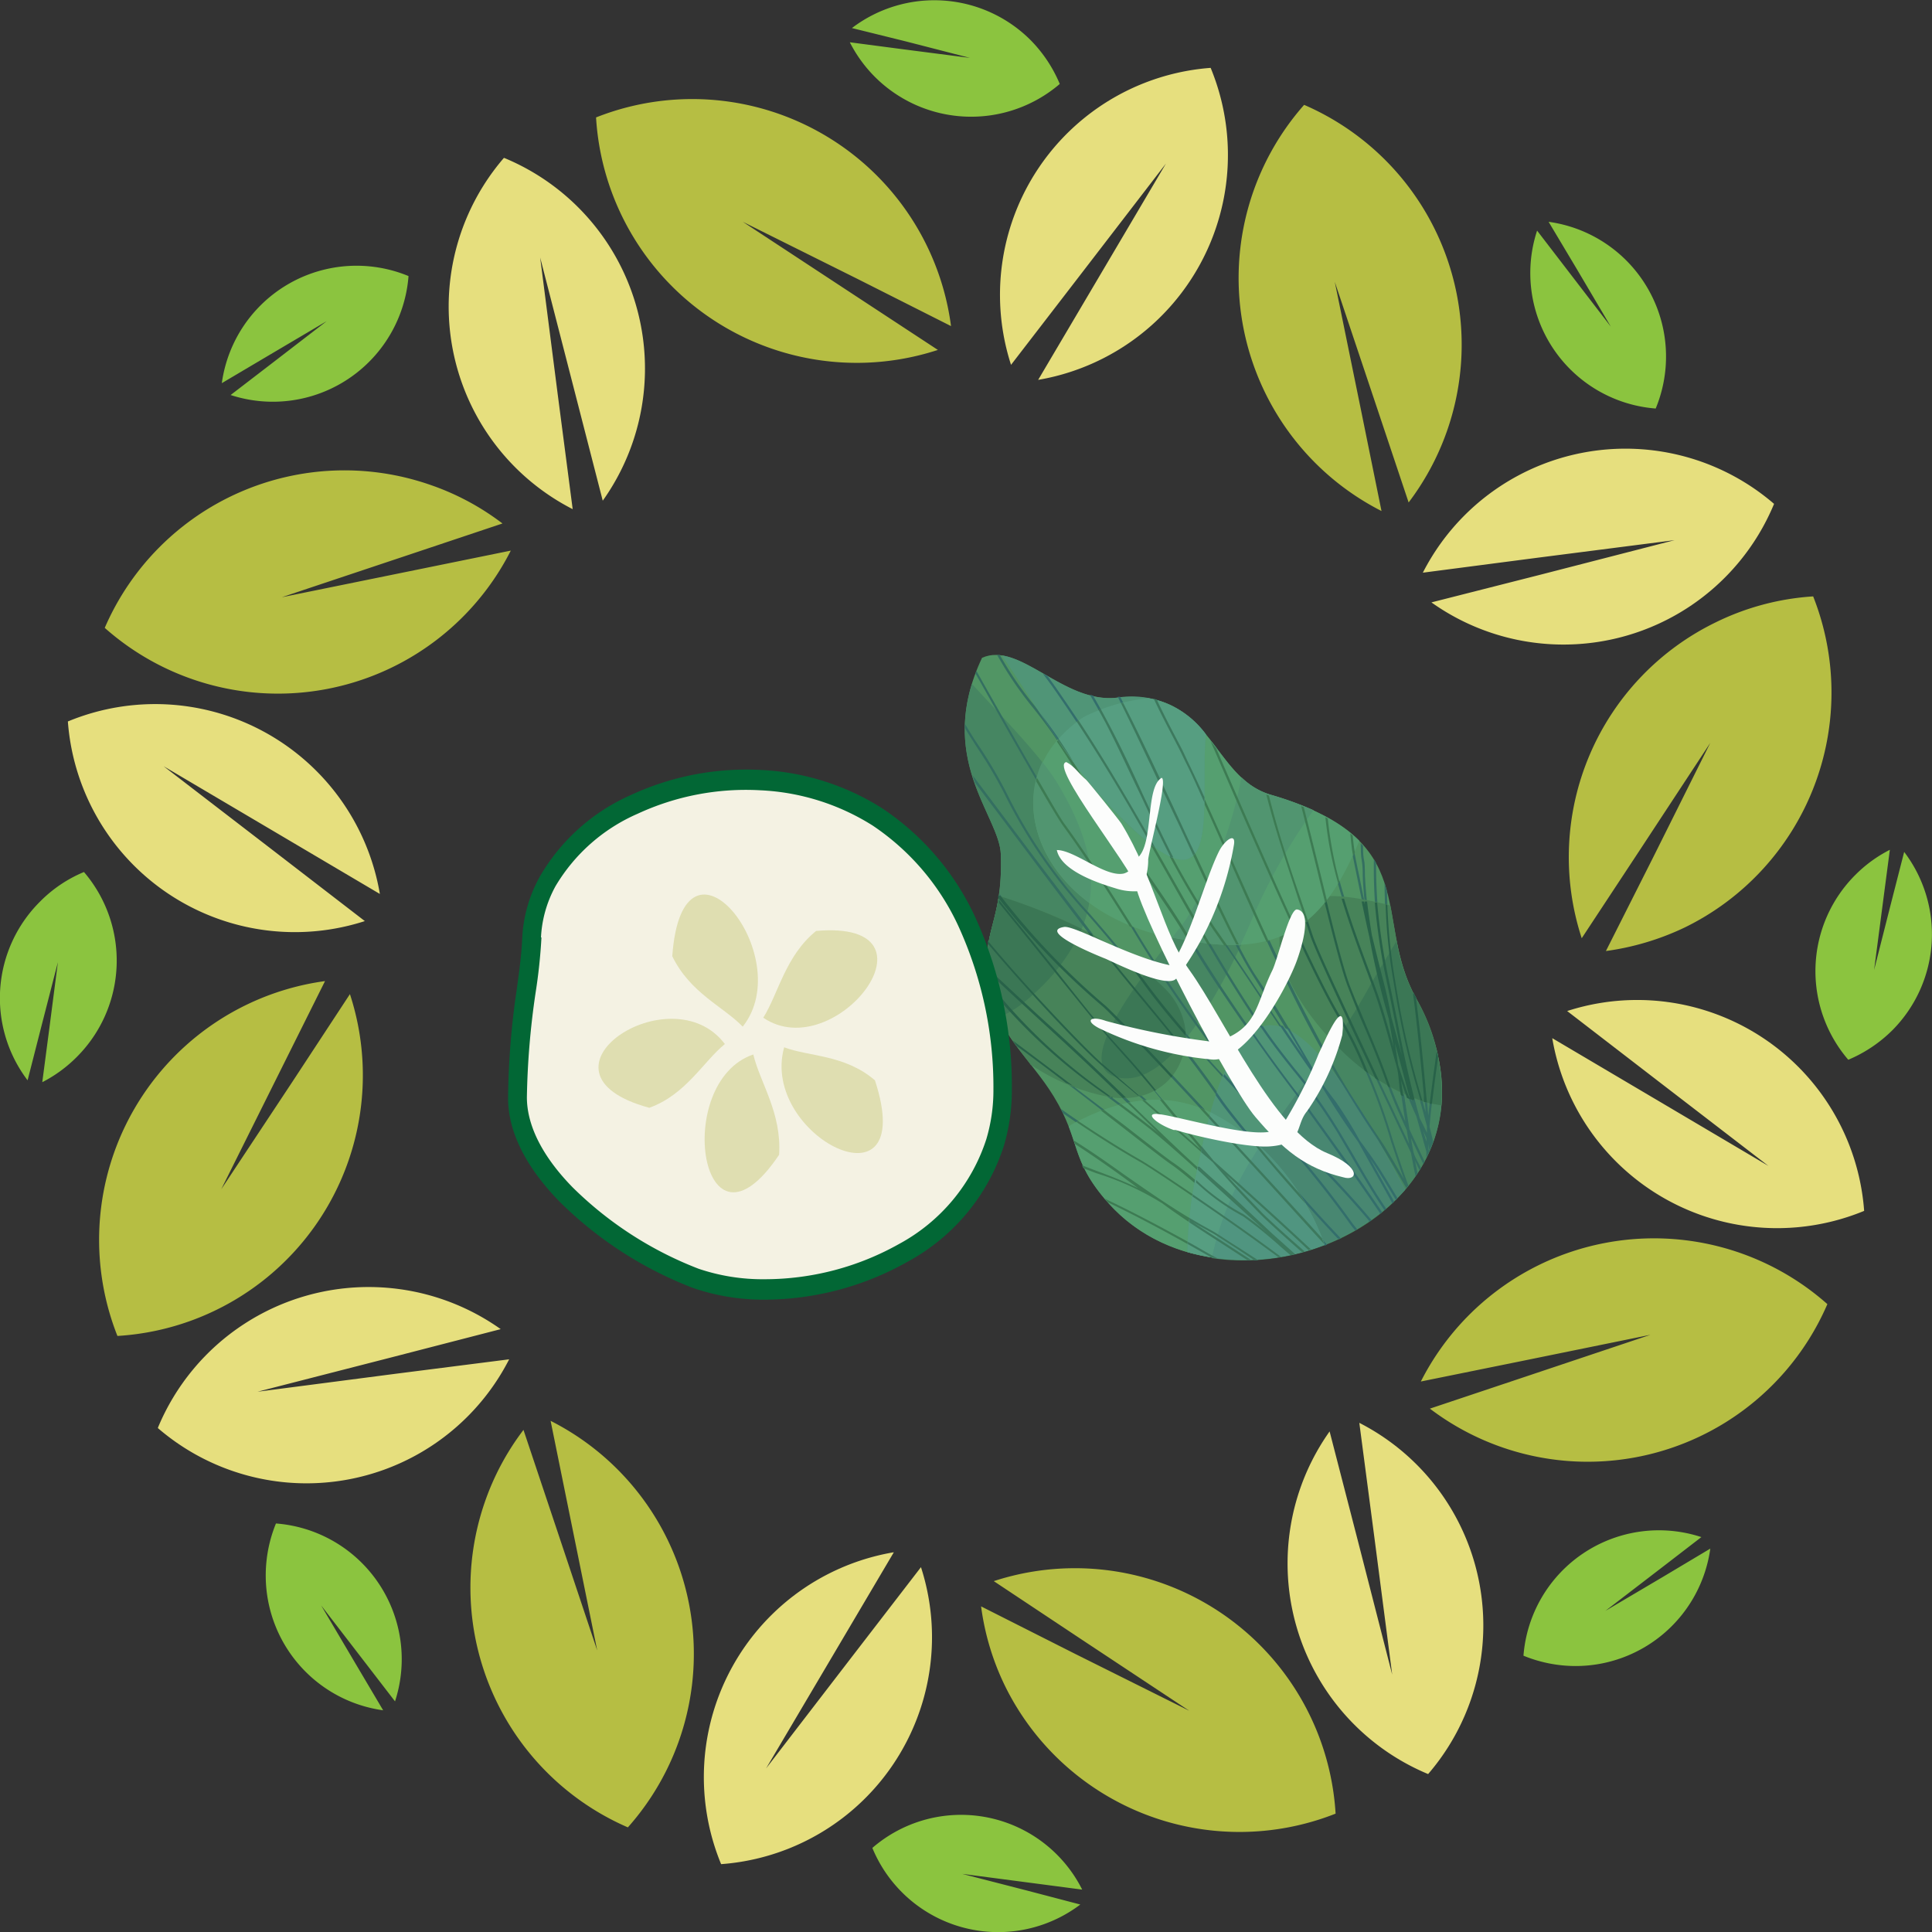 <svg xmlns="http://www.w3.org/2000/svg" viewBox="0 0 164.53 164.53"><rect x="0" y="0" width="164.53" height="164.53" fill="#333333" stroke="none"/><defs><style>.cls-1{fill:#519564;}.cls-1,.cls-10,.cls-11,.cls-13,.cls-15,.cls-16,.cls-17,.cls-19,.cls-2,.cls-4,.cls-5,.cls-7,.cls-8{fill-rule:evenodd;}.cls-2{fill:#468662;}.cls-3{fill:#346f61;}.cls-4{fill:#478359;}.cls-5{fill:#3b7755;}.cls-6{fill:#286249;}.cls-7{fill:#559f70;}.cls-8{fill:#519570;}.cls-9{fill:#3d7b53;}.cls-10{fill:#509577;}.cls-11{fill:#488771;}.cls-12{fill:#336e6c;}.cls-13{fill:#569e81;}.cls-14{fill:#3d795e;}.cls-15{fill:#509580;}.cls-16{fill:#fcfdfc;}.cls-17{fill:#f4f2e3;}.cls-18{fill:#026735;}.cls-19{fill:#dfdeb1;}.cls-20{fill:#8bc43f;}.cls-21{fill:#e6df7e;}.cls-22{fill:#b6be43;}</style></defs><title>Favicon</title><g id="Layer_2" data-name="Layer 2"><g id="Layer_1-2" data-name="Layer 1"><path class="cls-1" d="M94.37,102.43c-3.27-3.68-2.28-5.21-4.63-9.05-2-3.28-4.83-5.29-5.51-9.39-.79-4.82,1.2-5.19,1-11.24-.1-3.29-5.63-8.19-1.6-16.73,3.18-1.44,6.91,3.89,11.44,3.4,8.16-.88,8.06,6.79,13.12,8.27,13.17,3.86,8.61,10.36,12.37,17.27C130.5,103.23,104.79,114.17,94.37,102.43Z"/><path class="cls-2" d="M85.06,86.65A9.88,9.88,0,0,1,84.23,84c-.79-4.82,1.2-5.19,1-11.24-.09-3-4.69-7.33-2.46-14.52,2.43,2.67,5.89,6.12,7.38,8.65,4,6.79,3.94,12.18-2.25,17.86a10.31,10.31,0,0,1-2.85,1.91Zm20.66-20.44a6,6,0,0,0,2.48,1.48A27.58,27.58,0,0,1,111.86,69,49.39,49.39,0,0,0,107,77.53c-1.44,3.42-6.78,15.69-12,14.18-4.41-1.29,4.76-11.52,6.07-13.52a34.73,34.73,0,0,0,4.65-12Zm13.23,14a16,16,0,0,0,1.62,4.8c7.68,14.13-6,23.87-17.36,22.13,1.61-8.72,9.19-15.31,13.43-23C117.26,82.93,118.09,81.6,119,80.16Z"/><path class="cls-3" d="M94.06,102.07c3,1.41,6.56,3.35,9.62,5.09l-.52-.08c-2.84-1.61-6-3.35-8.82-4.69l-.28-.32Zm12.09,5.22h.34L104,105.65c-.82-.53-1.63-1.05-2.39-1.56l.55.32,1.14.63c.27.15,1,.64,2,1.27l1.5,1h.33l-1.72-1.11c-1-.63-1.73-1.12-2-1.28l-1.13-.63c-2.18-1.21-4.35-2.73-6.56-4.27-1.4-1-2.82-2-4.26-2.89,0,.1.06.2.1.3,1.37.89,2.72,1.83,4,2.75l1.36,1c-1.07-.52-2.27-1-3.49-1.45l-1.28-.49.12.25,1.09.42A24.17,24.17,0,0,1,99,102.49c1.33,1,3.09,2.14,4.92,3.32l2.28,1.48Zm2.67-.23-.71-.52c-4.33-3.17-10-7-11.06-7.58-1.85-1-4.17-2.51-6.53-4.16l-.18-.37c2.46,1.74,4.88,3.27,6.8,4.36,1.12.64,6.75,4.41,11.08,7.59l.87.64-.27,0ZM86.25,88.65C89.44,91,93.17,93.85,96,96c1.87,1.46,3.33,2.6,3.92,3s1.33,1,2.07,1.65a18.12,18.12,0,0,0,3.83,2.73,21.87,21.87,0,0,1,2.31,1.83l-3-2.7c-2.92-2.67-5.83-5.32-7.39-6.54s-2.7-2-3.81-2.87a47.27,47.27,0,0,1-9.52-8.72l-.16-.18c0-.08,0-.15,0-.23s0-.09,0-.14l.37.42A47,47,0,0,0,94.07,93c1.11.82,2.35,1.74,3.8,2.88.25.19.53.41.83.67l-2.3-2.23c-1.72-1.68-3.42-3.33-5-4.77l-.73-.68L89.46,87.7c-1.65-1.52-3.54-3.26-5.39-5,0-.09,0-.19,0-.28C86,84.2,87.9,86,89.59,87.56l1.23,1.13.73.68c1.56,1.44,3.26,3.09,5,4.77,2.57,2.5,5.2,5.06,7.52,7l.38.34c.15.13.65.6,1.38,1.29l2.4,2.25,1.94,1.74-.39.09-.76-.65a39.86,39.86,0,0,0-3.29-2.67,18.36,18.36,0,0,1-3.87-2.76c-.75-.63-1.46-1.23-2.06-1.64s-2.05-1.54-3.93-3c-2.68-2.08-6.21-4.82-9.28-7.06l-.33-.47Zm24.6,18,.23-.06c-1.75-1.53-3.23-2.88-3.68-3.35-1.11-1.14-2.08-2.19-3-3.19,2.44,2.19,4.93,4.44,7,6.42l.21-.06c-2.47-2.32-5.45-5-8.28-7.54-1.11-1.28-2.11-2.51-3.15-3.78-1.33-1.62-2.73-3.32-4.47-5.31L94.7,88.54c-.73-.83-2.7-3.27-5-6.19-1.47-1.81-3.08-3.81-4.64-5.72,0,.08,0,.16,0,.25,1.52,1.87,3.1,3.82,4.52,5.59,2.37,2.93,4.34,5.38,5.06,6.2l1.09,1.23c1.74,2,3.13,3.68,4.46,5.31l2.24,2.71c-3.58-3.18-6.77-6-8.18-7.18l-.26-.22c-1.32-1.15-4.72-4.69-7.61-8-.74-.85-1.45-1.67-2.08-2.43,0,.08,0,.16,0,.25.61.73,1.28,1.51,2,2.31,2.89,3.27,6.3,6.82,7.62,8l.27.23c1.53,1.34,5.22,4.55,9.21,8.1,1.17,1.35,2.45,2.77,4,4.37.45.47,1.89,1.78,3.59,3.28Zm2-.64.19-.08c-2.16-2.38-4.72-5.19-7.27-8-5.34-5.8-10.58-11.39-11.65-12.32a62.19,62.19,0,0,1-9-9.48c0,.09,0,.18,0,.27A62.35,62.35,0,0,0,94,85.79c1.07.93,6.3,6.51,11.64,12.31,2.52,2.74,5.07,5.53,7.22,7.9Zm-30-39.92c.06.19.12.38.19.57l3.06,4.07c2.29,3.06,4.59,6.12,6.86,9.06,1.45,1.87,2.79,3.5,4.11,5.1,2.13,2.57,4.19,5.07,6.54,8.41l.43.63c1,1.42,5.71,7.11,10,11.61l.19-.09c-4.25-4.49-9-10.21-10-11.63l-.44-.63c-2.34-3.35-4.41-5.85-6.54-8.43-1.32-1.59-2.66-3.22-4.1-5.09-2.28-3-4.58-6-6.87-9.06q-1.7-2.26-3.4-4.52Zm32.54,38.73a8.57,8.57,0,0,1-.53-.68,85.48,85.48,0,0,0-8.71-10.29A109.23,109.23,0,0,1,97.26,83.6c-1.77-2.43-3.26-4.14-4.64-5.72a43.15,43.15,0,0,1-7.06-10.24,39,39,0,0,0-2.28-3.88c-.37-.57-.73-1.13-1.11-1.76,0-.12,0-.25,0-.37.43.74.84,1.38,1.26,2a39.47,39.47,0,0,1,2.29,3.9,43,43,0,0,0,7,10.2c1.38,1.58,2.87,3.3,4.64,5.73a107.74,107.74,0,0,0,8.83,10.23A84.18,84.18,0,0,1,115,104c.1.14.28.38.54.7l-.17.09ZM83.16,57.15c3.26,5.78,6.74,11.9,7.55,13,2.05,2.82,3.93,5.8,5.81,8.78a107.46,107.46,0,0,0,8.58,12.3l1,1.16c1.66,2,3.42,3.79,5.18,5.61s3.72,3.87,5.45,5.94l-.16.11c-1.73-2.06-3.58-4-5.43-5.91s-3.53-3.66-5.19-5.62l-1-1.16A107.53,107.53,0,0,1,96.36,79c-1.88-3-3.77-6-5.81-8.77-.8-1.11-4.24-7.14-7.48-12.88l.09-.24Zm34.33,46.22c-2.84-4.19-6.35-9-7-9.91-1.51-2-3.27-4.38-5-6.86-1.5-2.18-3-4.4-4.17-6.42l-.46-.77c-1.1-1.82-2.66-4.06-4.26-6.36-1.71-2.46-3.48-5-4.79-7.18l-.24-.39a42.78,42.78,0,0,0-3.65-5.27,30.35,30.35,0,0,1-3-4.43h.23a29.63,29.63,0,0,0,2.94,4.3,44.69,44.69,0,0,1,3.66,5.29l.24.39c1.3,2.18,3.07,4.71,4.78,7.17,1.6,2.3,3.16,4.54,4.26,6.37l.47.77c1.21,2,2.66,4.24,4.16,6.41,1.7,2.47,3.45,4.88,5,6.85.7.9,4.2,5.71,7.05,9.91l-.16.12ZM89.24,57.59l.51.7a171.2,171.2,0,0,1,9.71,15.78c2.63,4.64,5.25,9.26,8.13,13.48.92,1.35,1.79,2.45,2.66,3.54a43.61,43.61,0,0,1,3.83,5.4c.47.79.87,1.46,1.23,2.08,1,1.74,1.78,3.05,2.69,4.39l-.15.13c-.92-1.35-1.69-2.67-2.71-4.42l-1.22-2.08a44.35,44.35,0,0,0-3.82-5.38c-.87-1.09-1.75-2.2-2.67-3.55-2.89-4.23-5.51-8.85-8.14-13.5a169.29,169.29,0,0,0-9.7-15.75L89,57.62l-.19-.27.41.24Zm29.28,44.9-.9-1.62c-.7-1.25-1.39-2.49-2-3.59-1.24-1.72-2.29-3.35-3.27-5-1.67-2.3-3.3-4.74-4.92-7.18-1.24-1.86-2.48-3.73-3.75-5.54l-.37-.53a73.65,73.65,0,0,1-6.13-11.29c-1-2.06-1.93-4.13-3-6.19-.5-.94-.94-1.71-1.33-2.37l.27.07c.36.62.77,1.34,1.23,2.21,1.1,2.06,2.07,4.13,3,6.19A72.93,72.93,0,0,0,103.45,79l.37.52c1.26,1.8,2.51,3.68,3.75,5.55,1.15,1.72,2.29,3.44,3.45,5.11l-.45-.76c-.88-1.49-1.77-3-2.77-4.58L106.65,83c-1.42-2.23-3.72-7.19-6.24-12.61-1.71-3.68-3.51-7.58-5.21-11l.21,0c1.69,3.38,3.48,7.25,5.18,10.91,2.51,5.41,4.81,10.36,6.22,12.59L108,84.7c1,1.58,1.9,3.09,2.78,4.58.58,1,1.15,2,1.75,2.94.4.55.8,1.09,1.21,1.62a37.4,37.4,0,0,1,2.06,3.33l.31.42.31.43c.81,1.09,1.47,2.19,2.12,3.27l.46.77a1.85,1.85,0,0,1-.14.14l-.49-.81c-.54-.89-1.08-1.8-1.71-2.7.38.68.78,1.38,1.17,2.09.29.53.58,1,.88,1.57l-.15.14Zm1.25-1.31c-1.12-1.91-2-3.43-2.2-3.68l-.67-1c-1.6-2.38-3-4.76-4.39-7.19s-2.59-4.91-3.83-7.47c-1.48-3.1-2.69-5.82-3.91-8.58S102.41,68,101,64.89l-.28-.58c-.15-.33-.39-.78-.68-1.34-.49-.93-1.11-2.12-1.72-3.41l.25.06c.58,1.23,1.17,2.37,1.64,3.26.29.56.53,1,.69,1.35l.27.58c1.46,3.06,2.65,5.74,3.83,8.39s2.42,5.47,3.91,8.57c1.23,2.57,2.48,5,3.82,7.47s2.78,4.8,4.38,7.17l.67,1c.15.22.86,1.41,1.78,3-.37-1-.73-2.11-1.09-3.18a51.5,51.5,0,0,0-4.33-10.39c-2.25-3.7-6.41-13.24-10.08-21.63-.31-.73-.62-1.44-.93-2.14l.49.63c.21.47.41.95.62,1.43C107.85,73.47,112,83,114.26,86.69a51.48,51.48,0,0,1,4.35,10.42c.44,1.32.87,2.61,1.33,3.86l-.17.21Zm.78-1c-.14-.66-.27-1.32-.39-2-.84-1.79-1.72-3.65-2.59-5.48-2.81-6-5.46-11.56-5.95-13-.37-1.12-.71-2.12-1-3.06-1-3.11-1.87-5.53-2.76-9l.22.08c.87,3.42,1.68,5.81,2.73,8.88.32,1,.66,2,1,3.07.48,1.44,3.12,7,5.94,13L120,97.41c-.07-.39-.14-.78-.2-1.17-.67-1.44-1.24-2.74-1.59-3.73l-.19-.53c-.64-1.79-1.2-3.11-1.79-4.5-.45-1-.9-2.13-1.42-3.46-.61-1.59-1.56-5.45-2.62-9.76-.46-1.86-.94-3.81-1.42-5.69l.22.09c.47,1.84.94,3.74,1.39,5.56,1,4.3,2,8.15,2.61,9.73.51,1.32,1,2.4,1.42,3.45.59,1.39,1.16,2.73,1.79,4.51l.19.53c.3.84.76,1.9,1.29,3.07-.18-1.1-.34-2.21-.5-3.3-.08-.55-.17-1.09-.25-1.63s-.36-1.26-.53-1.89c-.46-1.63-.92-3.29-1.54-4.94l-.28-.75c-1.6-4.28-3.31-8.86-3.75-13.49l.2.11c.47,4.57,2.16,9.09,3.73,13.31l.28.75c.62,1.66,1.09,3.32,1.54,4.95l.11.39c-.13-.82-.27-1.63-.41-2.41-.64-2.33-1.23-4.68-1.66-7-.41-1.79-.74-3.4-1.17-5.5l-.28-1.37c-.08-.4-.15-1-.22-1.8l.21.18c.06.67.13,1.22.2,1.58l.28,1.37c.22,1,.4,2,.59,2.85-.09-.78-.15-1.56-.18-2.35,0-.35,0-.81-.09-1.34s-.06-.92-.09-1.43l.21.22c0,.43,0,.83.08,1.2s.07,1,.08,1.35a38.81,38.81,0,0,0,.57,5c.28,1.18.59,2.45,1,4,.25,1,.47,2,.66,3,.19.67.37,1.34.55,2,.12.41.23.82.34,1.23-.19-.91-.37-1.83-.57-2.81s-.41-2-.66-3.2A43.31,43.31,0,0,1,117,73.16l.19.32a43.85,43.85,0,0,0,1.16,10.26c.24,1.13.45,2.2.66,3.2.59,2.94,1.09,5.4,1.9,8.3l.2.39c.1.19.24.48.41.84,0-.12,0-.25,0-.38v-.16c-.26-1-.51-1.9-.76-2.8a73,73,0,0,1-2-8.78l-.17-1a51.59,51.59,0,0,1-.68-8.16c.08.24.14.47.21.71a50.75,50.75,0,0,0,.66,7.41l.17,1a73.42,73.42,0,0,0,2,8.76c.15.54.3,1.07.45,1.64,0-.48-.09-1-.13-1.43-.27-2.83-.52-5.55-.91-8.57l0-.21c.08.15.15.3.24.45s0,0,0,.06c.37,2.89.62,5.52.87,8.25.06.58.11,1.17.17,1.76.11-1.12.27-2.31.45-3.63.09-.62.18-1.28.27-2,0,.18.09.35.12.52-.06.52-.13,1-.2,1.48-.23,1.7-.43,3.17-.54,4.57.11.41.21.83.31,1.28a12.31,12.31,0,0,1-.58,1.34c0-.17,0-.34,0-.51-.28-1-.57-2-.85-3a25.83,25.83,0,0,1-1.25-3.24l.05.35c.19,1.32.39,2.66.61,4l1.29,2.74c0,.07-.08.14-.11.21-.36-.75-.72-1.5-1.06-2.23.07.4.14.8.22,1.19s.43.93.64,1.38l-.12.2-.38-.81.21,1.06a1.7,1.7,0,0,1-.15.22Zm.93-3.25-.28-.62.27.91a2.81,2.81,0,0,0,0-.29Zm-2.33-6.36c.33,1.12.68,2.2,1.1,3.25-.15-.57-.31-1.15-.46-1.73-.3-1.13-.61-2.28-.93-3.43v-.05l.3,2Zm2.5,7.22c0,.08,0,.15.07.22l-.06-.6C121.66,97.5,121.65,97.63,121.65,97.75Z"/><path class="cls-4" d="M87.74,90.61c-1.54-2-3-3.78-3.51-6.62-.6-3.66.4-4.75.83-7.71,4.42,1.51,9.12,3.08,14,7.8,3.81,3.66,1.6,10.13-4.37,9.38a18,18,0,0,1-7-2.85ZM118.4,77.1c.49,2.46.68,5.13,2.17,7.86a16.08,16.08,0,0,1,2.18,9.17c-.43-.07-.86-.15-1.3-.26C115.23,92.31,107.1,83,109.34,78.34,110.72,75.5,114.72,76.2,118.4,77.1Z"/><path class="cls-5" d="M85.06,86.65A9.88,9.88,0,0,1,84.23,84c-.6-3.66.4-4.75.83-7.71a51,51,0,0,1,7.07,2.82,16.23,16.23,0,0,1-4.22,5.64,10.31,10.31,0,0,1-2.85,1.91Zm37.69,7.48c-.43-.07-.86-.15-1.3-.26a18.14,18.14,0,0,1-7.84-5.07,48.25,48.25,0,0,0,3-4.76c.62-1.11,1.45-2.44,2.31-3.88a16,16,0,0,0,1.62,4.8,16.08,16.08,0,0,1,2.18,9.17ZM97.61,82.74c.49.42,1,.86,1.48,1.34A6,6,0,0,1,101,88.43c-1.85,2.32-3.93,3.87-6,3.28C92.18,90.88,94.92,86.39,97.61,82.74Z"/><path class="cls-6" d="M121.94,94l-.19,0c.1-.8.21-1.64.33-2.54.09-.62.18-1.28.27-2,0,.18.09.35.12.52-.06.52-.13,1-.2,1.48-.12.91-.23,1.75-.33,2.55Zm-.42-.1-.06-.61c-.25-2.73-.5-5.36-.87-8.25,0,0,0,0,0-.06s-.16-.3-.24-.45l0,.21c.39,3,.64,5.74.91,8.57l0,.54.13,0Zm-.37-.09c-.07-.24-.14-.48-.2-.71a73.42,73.42,0,0,1-2-8.76l-.17-1a47.59,47.59,0,0,1-.63-6.25L118,77a45.77,45.77,0,0,0,.63,6.34l.17,1a73,73,0,0,0,2,8.78l.17.59.22.07Zm-.7-.23c-.56-2.21-1-4.26-1.45-6.62-.21-1-.42-2.07-.66-3.2a53.81,53.81,0,0,1-1.06-6.9l-.2,0a53.6,53.6,0,0,0,1.07,7c.25,1.16.46,2.21.66,3.2s.38,1.9.57,2.81c-.11-.41-.22-.82-.34-1.23-.18-.66-.36-1.33-.55-2-.19-1-.41-2.07-.66-3-.4-1.55-.71-2.82-1-4-.16-1-.3-1.91-.41-2.87l-.2,0,0,.25-.05-.25-.21,0c.21,1,.42,2,.65,3,.43,2.37,1,4.72,1.66,7,.14.78.28,1.59.41,2.41l-.11-.39c-.45-1.63-.92-3.29-1.54-4.95l-.28-.75c-.79-2.12-1.61-4.32-2.29-6.56l-.21,0c.69,2.27,1.52,4.5,2.32,6.65l.28.75c.62,1.65,1.08,3.31,1.54,4.94.17.63.35,1.26.53,1.89s.17,1.08.25,1.63c0,.29.08.58.13.87l.21.1-.15-1-.05-.35c.16.5.33,1,.51,1.49l.25.11c-.36-.94-.67-1.91-1-2.9l-.3-2v.05c.32,1.15.63,2.3.93,3.43.12.47.25.93.37,1.4l.29.11Zm-2-.92a1.35,1.35,0,0,1-.26-.15l-.19-.51c-.64-1.79-1.2-3.11-1.79-4.5-.45-1-.9-2.13-1.42-3.46s-1.26-4.25-2.11-7.68l.2,0c.84,3.42,1.58,6.31,2.09,7.63s1,2.4,1.42,3.45c.59,1.39,1.16,2.73,1.79,4.51l.19.53c0,.07,0,.14.08.2Zm-1-.61-.32-.21c-2.66-5.63-5.08-10.78-5.55-12.17-.33-1-.64-1.91-.92-2.76l.17-.09.94,2.79c.46,1.4,3,6.7,5.68,12.44Zm-.93-.64-.3-.23a31.2,31.2,0,0,0-2.17-4.37c-1.11-1.83-2.7-5.1-4.46-8.94l.14-.18c1.77,3.88,3.37,7.18,4.49,9a31.53,31.53,0,0,1,2.3,4.7ZM85.06,76.28l.14,0a62.45,62.45,0,0,0,8.9,9.33c.66.57,2.9,2.91,5.77,6a1,1,0,0,1-.13.15c-2.87-3.06-5.11-5.4-5.77-6A62.35,62.35,0,0,1,85,76.44a.88.88,0,0,0,0-.16Zm7.5,3,.35.46c1.45,1.87,2.79,3.5,4.11,5.1s2.52,3,3.82,4.72a2.21,2.21,0,0,1,0-.25c-1.26-1.63-2.48-3.1-3.72-4.6s-2.66-3.22-4.1-5.09L93,79.55l-.42-.23Zm2.63,1.59.57.39c.52.67,1.07,1.39,1.65,2.18,1.12,1.54,2.32,3,3.55,4.44,0,.11,0,.21,0,.32-1.3-1.5-2.55-3-3.72-4.64-.73-1-1.42-1.89-2.07-2.69Zm3.22,11.94c-.8-1-1.66-2-2.63-3.08L94.7,88.54c-.73-.83-2.7-3.27-5-6.19-1.47-1.81-3.08-3.81-4.64-5.72,0,.08,0,.16,0,.25,1.52,1.87,3.1,3.82,4.52,5.59,2.37,2.93,4.34,5.38,5.06,6.2l1.09,1.23c1,1.09,1.8,2.09,2.59,3l.18-.09Zm-1.27.49-.23,0L94,90.89l-.27-.23c-1.32-1.15-4.73-4.7-7.62-8-.71-.8-1.38-1.58-2-2.31,0-.09,0-.17,0-.25.63.76,1.34,1.58,2.08,2.43,2.89,3.27,6.29,6.81,7.61,8l.26.22,3,2.6Zm-1.25.17c-1.5-1.46-3-2.88-4.34-4.14l-.73-.68-1.23-1.13C87.9,86,86,84.2,84.06,82.42c0,.09,0,.19,0,.28,1.85,1.74,3.74,3.48,5.39,5l1.23,1.13.73.68c1.32,1.22,2.75,2.59,4.2,4Zm-1.15-.05h0l-.38-.06L94,93.12a47.27,47.27,0,0,1-9.52-8.72l-.16-.18c0-.08,0-.15,0-.23s0-.09,0-.14l.37.42A47,47,0,0,0,94.07,93l.67.5Zm-3.24-.89-.72-.31c-1.41-1.08-2.85-2.16-4.2-3.14l-.33-.47C87.92,89.86,89.74,91.23,91.5,92.57Z"/><path class="cls-7" d="M97.76,59.46c5.53.89,6,6.93,10.44,8.23,3.77,1.1,6.09,2.43,7.56,3.91-2.7,6.44-5.94,10-14.26,8.55l-1.58-.28c-11.37-2-16-13.14-7.65-18.82A16,16,0,0,1,97.76,59.46Z"/><path class="cls-8" d="M88.79,64.93a18.21,18.21,0,0,1,1.37,1.95c2.16,3.66,3.14,6.91,2.61,10-4.23-3.13-5.91-8-4-12Zm11,14.93h.11l1.58.28a18.51,18.51,0,0,0,4.17.31c.57-1.21,1-2.25,1.3-2.93A49.39,49.39,0,0,1,111.86,69a27.58,27.58,0,0,0-3.66-1.33,6,6,0,0,1-2.48-1.48,34.73,34.73,0,0,1-4.65,12C100.85,78.53,100.39,79.12,99.81,79.86Z"/><path class="cls-9" d="M95.64,59.86l-.19,0c1.62,3.28,3.34,7,5,10.48,1.8,3.88,3.5,7.52,4.83,10.09h.22c-1.34-2.58-3-6.25-4.87-10.17-1.62-3.49-3.33-7.17-5-10.44Zm-1.94.53q.28.51.6,1.11c1.1,2.06,2.07,4.13,3,6.19A72.93,72.93,0,0,0,103.45,79l.37.52.69,1h-.25l-.6-.86-.37-.53a73.65,73.65,0,0,1-6.13-11.29c-1-2.06-1.93-4.13-3-6.19-.22-.41-.42-.78-.62-1.13l.19-.07Zm-1.85,1c2.7,4.08,5.16,8.42,7.61,12.73,1.2,2.12,2.4,4.23,3.62,6.31l-.24,0c-1.2-2-2.37-4.11-3.55-6.19-2.44-4.3-4.9-8.63-7.59-12.7l.15-.12Zm-1.7,1.55c.47.7,1,1.51,1.58,2.49l.24.39c1.3,2.18,3.07,4.71,4.78,7.17,1.6,2.3,3.16,4.54,4.26,6.37l.47.77,0,.08h0l-.23,0-.42-.7c-1.1-1.82-2.66-4.06-4.26-6.36-1.71-2.46-3.48-5-4.79-7.18l-.24-.39c-.57-1-1.08-1.75-1.54-2.43,0,0,.09-.1.13-.16Zm-1.84,3.3c1.16,2,2,3.48,2.4,4,2.05,2.82,3.93,5.8,5.81,8.78h0l-.31-.12c-1.83-2.9-3.67-5.81-5.66-8.55-.35-.48-1.2-1.9-2.31-3.82,0-.08,0-.17.07-.26Zm19.56,14c-1.13-2.41-2.11-4.63-3.1-6.86-1.17-2.64-2.36-5.31-3.82-8.39l-.28-.58c-.15-.33-.39-.78-.68-1.34-.49-.93-1.11-2.12-1.72-3.41l.25.06c.58,1.23,1.17,2.37,1.64,3.26.29.56.53,1,.69,1.35l.27.58c1.46,3.06,2.65,5.74,3.83,8.39,1,2.24,2,4.46,3.11,6.89l-.19,0Zm2.37-1c-1.95-4.2-4.17-9.28-6.23-14-.31-.73-.62-1.44-.93-2.14l.49.63c.21.47.41.95.62,1.43,2.06,4.71,4.27,9.78,6.22,14l-.17.1Zm1-.69c-.22-.66-.43-1.28-.64-1.88-1-3.11-1.87-5.53-2.76-9l.22.08c.87,3.42,1.68,5.81,2.73,8.88.19.58.4,1.18.61,1.82l-.16.13Zm1.62-1.64c-.2-.82-.42-1.69-.63-2.57-.46-1.86-.94-3.81-1.42-5.69l.22.09c.47,1.84.94,3.74,1.39,5.56l.59,2.42-.15.19Zm1.12-1.6a32.46,32.46,0,0,1-1.11-5.72l.2.11a34.52,34.52,0,0,0,1,5.38l-.13.23Zm1.26-2.41.14-.3a14.58,14.58,0,0,1-.18-1.45l-.21-.18c.07.77.14,1.4.22,1.8Z"/><path class="cls-7" d="M94.37,102.43c-2.44-2.75-2.51-4.3-3.36-6.51l.31-.19c6.78-3.67,11.93-2.4,17.25,3.19A21.14,21.14,0,0,1,112.8,106C106.61,108.38,99,107.63,94.37,102.43Z"/><path class="cls-8" d="M107.28,97.64c.43.4.86.82,1.29,1.28A21.14,21.14,0,0,1,112.8,106a19,19,0,0,1-9.59,1.08A26.5,26.5,0,0,1,107.28,97.64Z"/><path class="cls-9" d="M94.06,102.07c3,1.41,6.56,3.35,9.62,5.09l-.52-.08c-2.84-1.61-6-3.35-8.82-4.69l-.28-.32Zm-2.42-6.5.19-.1c1.94,1.3,3.78,2.45,5.31,3.32,1.12.64,6.75,4.41,11.08,7.59l.87.64-.27,0-.71-.52c-4.33-3.17-10-7-11.06-7.58-1.56-.88-3.45-2.06-5.41-3.39Zm2.16-1L94,94.5c.68.54,1.34,1,2,1.52,1.87,1.46,3.33,2.6,3.92,3s1.33,1,2.07,1.65a18.12,18.12,0,0,0,3.83,2.73,21.87,21.87,0,0,1,2.31,1.83l-3-2.7c-2.92-2.67-5.83-5.32-7.39-6.54-.91-.71-1.73-1.33-2.48-1.89l.24-.06c.72.54,1.5,1.13,2.35,1.8.25.19.53.41.83.67l-2.3-2.23L96,93.92l.23,0,.28.27c2.57,2.5,5.2,5.06,7.52,7l.38.34c.15.13.65.6,1.38,1.29l2.4,2.25,1.94,1.74-.39.09-.76-.65a39.86,39.86,0,0,0-3.29-2.67,18.36,18.36,0,0,1-3.87-2.76c-.75-.63-1.46-1.23-2.06-1.64s-2.05-1.54-3.93-3l-2.06-1.6Zm3.48-.86c1.7,1.48,3.79,3.32,6,5.27,1.17,1.35,2.45,2.77,4,4.37.45.47,1.89,1.78,3.59,3.28l.23-.06c-1.75-1.53-3.23-2.88-3.68-3.35-1.11-1.14-2.08-2.19-3-3.19,2.44,2.19,4.93,4.44,7,6.42l.21-.06c-2.47-2.32-5.45-5-8.28-7.54-1.11-1.28-2.11-2.51-3.15-3.78l-1.16-1.41h-.26l1.27,1.55,2.24,2.71c-1.74-1.55-3.4-3-4.8-4.23l-.26,0Zm4.82.59.41.16c1.06,1.13,2.15,2.31,3.24,3.5,2.38,2.58,4.77,5.2,6.84,7.47l.19.51c-2.13-2.36-4.66-5.13-7.17-7.85l-3.51-3.79Zm4.09,2.39c1.34,1.63,3.12,3.73,5,5.82q-.25-.47-.54-.9c-1.3-1.48-2.55-2.93-3.6-4.19-.28-.26-.57-.5-.85-.73Zm0,10.59h.34L104,105.65c-.82-.53-1.63-1.05-2.39-1.56l.55.32,1.14.63c.27.15,1,.64,2,1.27l1.5,1h.33l-1.72-1.11c-1-.63-1.73-1.12-2-1.28l-1.13-.63c-2.18-1.21-4.35-2.73-6.56-4.27-1.4-1-2.82-2-4.26-2.89,0,.1.06.2.1.3,1.37.89,2.72,1.83,4,2.75l1.36,1c-1.07-.52-2.27-1-3.49-1.45l-1.28-.49.12.25,1.09.42A24.17,24.17,0,0,1,99,102.49c1.33,1,3.09,2.14,4.92,3.32Z"/><path class="cls-10" d="M85.34,55.82c2.79.43,6,4,9.74,3.6a7.8,7.8,0,0,1,7.61,3.11c-.51,5.56,1.29,14.26-5,9.13-5.24-4.26-8.55-10.19-12.36-15.84Zm34.32,45.49a18.58,18.58,0,0,1-18.54,5.32,35.56,35.56,0,0,1,.81-6.94l.43-2c3.54-16.39,9-11.26,15.75.79C118.57,99.29,119.09,100.26,119.66,101.31Z"/><path class="cls-11" d="M119.66,101.31c-.57-1-1.09-2-1.55-2.84a51.64,51.64,0,0,0-5.47-8.32c-3.91,5.36-8.26,10.58-9.43,16.94A18.65,18.65,0,0,0,119.66,101.31Z"/><path class="cls-12" d="M101.14,105.74c.87.47,1.72,1,2.54,1.42l-.52-.08-2-1.13v-.21Zm-12.56-45c.91,1.39,1.84,2.76,2.82,4.09a42.12,42.12,0,0,0-2.82-4.09ZM98,71.91a148.1,148.1,0,0,0-8.42-13.5L89,57.62l-.19-.27.41.24.51.7A153.32,153.32,0,0,1,98.4,72.2L98,71.91Zm1.65,1c-.88-1.71-1.69-3.44-2.5-5.17-1-2.06-1.93-4.13-3-6.19-.5-.94-.94-1.71-1.33-2.37l.27.07c.36.62.77,1.34,1.23,2.21,1.1,2.06,2.07,4.13,3,6.19.85,1.8,1.69,3.6,2.6,5.37L99.66,73Zm1.92-.06-1.17-2.51c-1.71-3.68-3.51-7.58-5.21-11l.21,0c1.69,3.38,3.48,7.25,5.18,10.91.38.83.76,1.64,1.14,2.44a1.06,1.06,0,0,1-.15.15Zm1-4.52v-.46c-.45-1-.93-2-1.45-3.1l-.27-.58c-.16-.33-.4-.79-.69-1.35-.47-.89-1.06-2-1.64-3.26l-.25-.06C98.88,60.85,99.5,62,100,63c.29.56.53,1,.68,1.34l.28.58c.58,1.21,1.11,2.36,1.62,3.48Zm15,29.07a59.45,59.45,0,0,0-3.71-5.81c1,1.64,2,3.27,3.08,4.89l.63.92Zm-7.72-9.73.93,1.57c.58,1,1.15,2,1.75,2.94.4.55.8,1.09,1.21,1.62a37.4,37.4,0,0,1,2.06,3.33l.31.42.31.43c.81,1.09,1.47,2.19,2.12,3.27l.46.77a1.85,1.85,0,0,1-.14.14l-.49-.81c-.54-.89-1.08-1.8-1.71-2.7.38.68.78,1.38,1.17,2.09.29.53.58,1,.88,1.57l-.15.14-.9-1.62c-.7-1.25-1.39-2.49-2-3.59-1.24-1.72-2.29-3.35-3.27-5-1.16-1.6-2.3-3.26-3.43-4.95l.29.08c.61.91,1.22,1.81,1.83,2.69l-.45-.76-1.07-1.81.31.14Zm-2.32-.3.1.14c.92,1.35,1.79,2.45,2.66,3.54a43.61,43.61,0,0,1,3.83,5.4c.47.79.87,1.46,1.23,2.08,1,1.74,1.78,3.05,2.69,4.39l-.15.13c-.92-1.35-1.69-2.67-2.71-4.42l-1.22-2.08a44.35,44.35,0,0,0-3.82-5.38c-.87-1.09-1.75-2.2-2.67-3.55a1.27,1.27,0,0,1-.13-.19l.19-.06Zm-.89.46c1.39,2,2.77,3.87,4,5.47.7.9,4.2,5.71,7.05,9.91l-.16.12c-2.84-4.19-6.35-9-7-9.91-1.23-1.6-2.62-3.49-4-5.48l.16-.11Zm-2,2.74a1.74,1.74,0,0,0-.1.19l.48.57,1,1.16c1.66,2,3.43,3.79,5.19,5.62s3.7,3.85,5.43,5.91l.16-.11c-1.73-2.07-3.59-4-5.45-5.94s-3.52-3.65-5.18-5.61l-1-1.16-.53-.63Zm-.4.88c0,.07,0,.14-.08.2.67.73,1.34,1.44,2,2.15a85.48,85.48,0,0,1,8.71,10.29,8.57,8.57,0,0,0,.53.68l.17-.09c-.26-.32-.44-.56-.54-.7a84.18,84.18,0,0,0-8.73-10.31q-1-1.09-2.07-2.22ZM103.6,93l.11.16.44.63c1,1.42,5.73,7.14,10,11.63l-.19.09c-4.24-4.5-9-10.19-10-11.61l-.43-.63,0,0c0-.07,0-.15.07-.23ZM103,95l2.74,3c2.55,2.76,5.11,5.57,7.27,8l-.19.08c-2.15-2.37-4.7-5.16-7.22-7.9L103,95.22,103,95Zm-.64,2.65v0l0,.21,0,0,0,0,0,.22,1,.87c1.17,1.35,2.45,2.77,4,4.37.45.47,1.89,1.78,3.59,3.28l.23-.06c-1.75-1.53-3.23-2.88-3.68-3.35-1.11-1.14-2.08-2.19-3-3.19,2.44,2.19,4.93,4.44,7,6.42l.21-.06c-2.47-2.32-5.45-5-8.28-7.54-.36-.41-.7-.81-1-1.21ZM102,99.36c.71.65,1.39,1.26,2.06,1.83l.38.34c.15.13.65.6,1.38,1.29l2.4,2.25,1.94,1.74-.39.09-.76-.65a39.86,39.86,0,0,0-3.29-2.67,18.36,18.36,0,0,1-3.87-2.76l-.13-.11c0-.07,0-.14,0-.22l.2.18a18.12,18.12,0,0,0,3.83,2.73,21.87,21.87,0,0,1,2.31,1.83l-3-2.7L102,99.62l0-.26Zm-.44,2.33c0,.07,0,.14,0,.21,2.06,1.4,4.48,3.09,6.59,4.64l.71.52.27,0-.87-.64c-2.13-1.57-4.59-3.28-6.66-4.69Zm-.27,2c0,.14,0,.28,0,.41.83.56,1.72,1.13,2.62,1.71l2.28,1.48h.34L104,105.65c-.82-.53-1.63-1.05-2.39-1.56l.55.32,1.14.63c.27.15,1,.64,2,1.27l1.5,1h.33l-1.72-1.11c-1-.63-1.73-1.12-2-1.28l-1.13-.63Z"/><path class="cls-13" d="M97.76,59.46a7.81,7.81,0,0,1,4.93,3.07c-.51,5.56,1.29,14.26-5,9.13A40.47,40.47,0,0,1,90.08,63a11.24,11.24,0,0,1,2.19-1.93A16,16,0,0,1,97.76,59.46Z"/><path class="cls-14" d="M95.64,59.86l-.19,0c1.62,3.28,3.34,7,5,10.48l1.17,2.51a1.06,1.06,0,0,0,.15-.15c-.38-.8-.76-1.61-1.14-2.44-1.62-3.49-3.33-7.17-5-10.44ZM90.08,63c.43.62.87,1.24,1.32,1.85-.46-.74-.87-1.38-1.25-1.94l-.07.09ZM98,71.91c-2-3.56-4.09-7.09-6.31-10.45l.15-.12c2.31,3.49,4.45,7.17,6.55,10.86L98,71.91Zm1.65,1c-.88-1.71-1.69-3.44-2.5-5.17-1-2.06-1.93-4.13-3-6.19-.22-.41-.42-.78-.62-1.13l.19-.07q.28.51.6,1.11c1.1,2.06,2.07,4.13,3,6.19.85,1.8,1.69,3.6,2.6,5.37L99.66,73Zm2.91-4.58c-.51-1.12-1-2.27-1.62-3.48l-.28-.58c-.15-.33-.39-.78-.68-1.34-.49-.93-1.11-2.12-1.72-3.41l.25.06c.58,1.23,1.17,2.37,1.64,3.26.29.56.53,1,.69,1.35l.27.58c.52,1.07,1,2.1,1.45,3.1Z"/><path class="cls-13" d="M103.09,94.72a18.74,18.74,0,0,1,5.48,4.2A21.14,21.14,0,0,1,112.8,106a18.64,18.64,0,0,1-11.68.62,35.56,35.56,0,0,1,.81-6.94l.43-2C102.6,96.6,102.84,95.61,103.09,94.72Z"/><path class="cls-15" d="M107.28,97.64c.43.4.86.82,1.29,1.28A21.14,21.14,0,0,1,112.8,106a19,19,0,0,1-9.59,1.08A26.5,26.5,0,0,1,107.28,97.64Z"/><path class="cls-14" d="M101.14,105.74c.87.47,1.72,1,2.54,1.42l-.52-.08-2-1.13v-.21ZM103,95l-.06.22,2.66,2.88c2.51,2.72,5,5.49,7.17,7.85l-.19-.51c-2.07-2.27-4.46-4.89-6.84-7.47L103,95Zm-.64,2.65c.33.4.67.8,1,1.21,2.83,2.52,5.81,5.22,8.28,7.54l-.21.06c-2.11-2-4.6-4.23-7-6.42.89,1,1.86,2,3,3.19.45.47,1.93,1.82,3.68,3.35l-.23.06c-1.7-1.5-3.14-2.81-3.59-3.28-1.56-1.6-2.84-3-4-4.37l-1-.87,0-.22,0,0,0,0,0-.21v0ZM102,99.36l0,.26,3.2,2.91,3,2.7a21.87,21.87,0,0,0-2.31-1.83,18.12,18.12,0,0,1-3.83-2.73l-.2-.18c0,.08,0,.15,0,.22l.13.11a18.36,18.36,0,0,0,3.87,2.76,39.86,39.86,0,0,1,3.29,2.67l.76.65.39-.09-1.94-1.74-2.4-2.25c-.73-.69-1.23-1.16-1.38-1.29l-.38-.34c-.67-.57-1.35-1.18-2.06-1.83Zm-.44,2.33c0,.07,0,.14,0,.21,2.06,1.4,4.48,3.09,6.59,4.64l.71.52.27,0-.87-.64c-2.13-1.57-4.59-3.28-6.66-4.69Zm-.27,2c0,.14,0,.28,0,.41.83.56,1.72,1.13,2.62,1.71l2.28,1.48h.34L104,105.65c-.82-.53-1.63-1.05-2.39-1.56l.55.32,1.14.63c.27.15,1,.64,2,1.27l1.5,1h.33l-1.72-1.11c-1-.63-1.73-1.12-2-1.28l-1.13-.63-.95-.55Zm4.9-7c.28.23.57.47.85.73,1,1.26,2.3,2.71,3.6,4.19q.28.43.54.9C109.31,100.43,107.53,98.33,106.19,96.7Z"/><path class="cls-16" d="M113,98.19c-4.58-1.9-8.62-11.27-11.71-15.58-2.26-3.16-3-7.9-5.79-12.47-.2-.32-2.79-3.53-3-3.73-.64-.52-1-1.17-1.69-1.51-1.52.25,5.55,9,5.91,10.55.72,3.16,8.08,17.2,10.18,19.66,2.37,2.79,4.26,4.38,7.5,5.15C115.59,100.62,116,99.42,113,98.19Z"/><path class="cls-16" d="M96.88,73.05c1.41-1.23.63-6,2.05-6.81.53.19-1,5.83-1.15,6.94l0,.21a5.44,5.44,0,0,1-.69,2.49A5.07,5.07,0,0,1,95,75.65c-1.46-.44-4.64-1.49-5-3.26,1.53,0,4.12,2.34,5.7,2C96.56,74.14,96.67,73.23,96.88,73.05Z"/><path class="cls-16" d="M99.68,82.21c-3.53-.72-8.16-3.41-9.06-3.27-2.44.38,3.56,2.72,3.56,2.72.86.39,5.31,2.59,6,1.66a26.13,26.13,0,0,0,4.91-11.42c.15-1.06-.84-.3-1.29.62C102.57,75,101.18,80.44,99.68,82.21Z"/><path class="cls-16" d="M103.56,88.82l-.39-.11a64.45,64.45,0,0,1-9-1.77c-1.21-.44-1.87-.07-.6.61a27.69,27.69,0,0,0,9.55,2.67c3,.38,6.54-6.2,7.34-8.47.21-.59,1.43-4.09,0-4.3-.64-.09-1.65,4.25-2.1,5.17-1.39,2.84-1.26,4.76-4.13,5.88C104,88.6,103.86,88.72,103.56,88.82Z"/><path class="cls-16" d="M109.11,96l-.36.13c-1.3,1.11-8.45-1.11-10.15-1.26-1.22-.11,0,.91,1.35,1.36l.16,0c1.44.45,6,1.53,8,1.4,2.95-.2,2.15-1.75,3.2-3a20.59,20.59,0,0,0,3-6.49c.39-3.92-1.45.43-2,1.57A38.72,38.72,0,0,1,109.11,96Z"/><path class="cls-17" d="M45.31,79.8c-.19,4.18-1.11,6.58-1.24,13.63-.13,6.81,9.57,13.45,15.18,15.45,9.24,3.28,26.12-2.16,26.12-16.06,0-9.25-3.36-18.54-10.66-23.24C63.09,62.09,45.82,68.77,45.31,79.8Z"/><path class="cls-18" d="M46.11,79.84a46.32,46.32,0,0,1-.5,4.71,67.6,67.6,0,0,0-.74,8.89c0,2.65,1.59,5.32,3.9,7.68a31.23,31.23,0,0,0,10.73,6.93,17,17,0,0,0,5.64.89,23.37,23.37,0,0,0,11.42-3A15.59,15.59,0,0,0,84,97a14.54,14.54,0,0,0,.6-4.22A32.9,32.9,0,0,0,81.81,79.3a20.77,20.77,0,0,0-7.5-9,19.57,19.57,0,0,0-9.58-3,21.91,21.91,0,0,0-10.43,2,15.16,15.16,0,0,0-7,6.18,10.11,10.11,0,0,0-1.23,4.35ZM44,84.3c.21-1.53.41-2.92.48-4.54A11.92,11.92,0,0,1,46,74.6a16.79,16.79,0,0,1,7.69-6.88A23.39,23.39,0,0,1,64.8,65.57a21.13,21.13,0,0,1,10.32,3.26,22.38,22.38,0,0,1,8.12,9.7,34.65,34.65,0,0,1,2.93,14.29,16.54,16.54,0,0,1-.68,4.76,17.21,17.21,0,0,1-8.18,9.86,24.93,24.93,0,0,1-12.17,3.24,18.37,18.37,0,0,1-6.13-1,32.79,32.79,0,0,1-11.33-7.32c-2.61-2.66-4.47-5.77-4.41-9A67,67,0,0,1,44,84.3Z"/><path class="cls-19" d="M64.15,89.8c-6.93,2.35-4.46,18.46,2.2,8.54C66.58,94.78,64.73,92.21,64.15,89.8Z"/><path class="cls-19" d="M66.78,89.19c-2.11,7.55,11.53,14.39,7.73,2.81C71.94,89.8,68.94,90,66.78,89.19Z"/><path class="cls-19" d="M65,86.67c6.16,4.17,15.76-8.38,4.5-7.39C66.88,81.41,66.29,84.61,65,86.67Z"/><path class="cls-19" d="M63.25,87.43c4.77-6-5.11-18.26-6-6C58.78,84.58,61.59,85.71,63.25,87.43Z"/><path class="cls-19" d="M61.73,88.91c-4.61-6.11-17.4,2.45-6.44,5.43C58.4,93.23,59.9,90.4,61.73,88.91Z"/><path class="cls-20" d="M161,77.08,159.6,82.6l.74-5.66.6-4.57A11.45,11.45,0,0,0,158,74.51a11.58,11.58,0,0,0-.6,15.74,11.84,11.84,0,0,0,3.76-2.52,11.59,11.59,0,0,0,1-15.18Z"/><path class="cls-21" d="M103.1,5.78a19.38,19.38,0,0,0-17,25.29l6-7.79,7.19-9.35-6,10.16-4.88,8.26A19.43,19.43,0,0,0,103.1,5.78Z"/><path class="cls-22" d="M72.39,24.89l-9.13-6,9.8,4.88,7.93,4A22.23,22.23,0,0,0,50.76,10a22.24,22.24,0,0,0,29.11,19.8Z"/><path class="cls-20" d="M77.08,3.51,82.6,4.93,76.94,4.2l-4.57-.6a11.63,11.63,0,0,0,2.14,2.95,11.6,11.6,0,0,0,15.74.6,11.75,11.75,0,0,0-2.51-3.76,11.59,11.59,0,0,0-15.19-1Z"/><path class="cls-21" d="M42.91,13.45a19.38,19.38,0,0,0,5.86,29.91L47.5,33.62,46,21.93l2.94,11.42,2.39,9.29a19.41,19.41,0,0,0-8.39-29.19Z"/><path class="cls-22" d="M34.71,48.68,24,50.86l10.39-3.47,8.4-2.81a21.81,21.81,0,0,0-6.18-3.3A22.24,22.24,0,0,0,8.92,53.47,22.23,22.23,0,0,0,43.5,46.89Z"/><path class="cls-20" d="M22.91,30.25l4.91-2.9L23.3,30.83l-3.66,2.81A11.59,11.59,0,0,0,34.79,23.51a11.58,11.58,0,0,0-15.9,9.12Z"/><path class="cls-21" d="M5.78,61.44a19.38,19.38,0,0,0,25.29,17l-7.79-6-9.35-7.19,10.16,6,8.26,4.88A19.41,19.41,0,0,0,5.78,61.44Z"/><path class="cls-22" d="M24.89,92.14l-6.05,9.14,4.89-9.81,3.95-7.92A22.24,22.24,0,0,0,10,113.77a22.24,22.24,0,0,0,19.8-29.11Z"/><path class="cls-20" d="M3.51,87.46l1.42-5.52L4.2,87.59l-.6,4.57A11.58,11.58,0,0,0,6.55,90a11.6,11.6,0,0,0,.6-15.74A11.43,11.43,0,0,0,3.39,76.8,11.58,11.58,0,0,0,2.35,92Z"/><path class="cls-21" d="M13.45,121.62a19.38,19.38,0,0,0,29.91-5.86L33.62,117l-11.69,1.52,11.42-2.93,9.29-2.4a19.43,19.43,0,0,0-29.19,8.39Z"/><path class="cls-22" d="M48.68,129.82l2.18,10.74-3.47-10.39-2.81-8.4a22,22,0,0,0-3.3,6.17,22.25,22.25,0,0,0,12.19,27.68A22.24,22.24,0,0,0,46.89,121Z"/><path class="cls-20" d="M30.25,141.63l-2.9-4.91,3.48,4.52,2.81,3.65A11.59,11.59,0,0,0,23.5,129.74a11.71,11.71,0,0,0-.87,4.44,11.59,11.59,0,0,0,10,11.47Z"/><path class="cls-21" d="M61.43,158.75a19.38,19.38,0,0,0,17-25.29l-6,7.79-7.19,9.35,6-10.15,4.88-8.26a19.42,19.42,0,0,0-14.71,26.56Z"/><path class="cls-22" d="M92.14,139.64l9.14,6.05-9.81-4.89-7.92-4a22,22,0,0,0,2,6.7,22.25,22.25,0,0,0,28.19,10.95,22.24,22.24,0,0,0-29.11-19.8Z"/><path class="cls-20" d="M87.46,161l-5.52-1.42,5.65.74,4.57.6a11.54,11.54,0,0,0-17.87-3.55A11.59,11.59,0,0,0,92,162.19Z"/><path class="cls-21" d="M121.62,151.08a19.38,19.38,0,0,0-5.86-29.91l1.28,9.74,1.52,11.7-2.93-11.42-2.4-9.29a19.43,19.43,0,0,0,8.39,29.18Z"/><path class="cls-22" d="M129.82,115.86l10.74-2.19-10.39,3.48-8.4,2.81a22.23,22.23,0,0,0,33.85-8.9A22.26,22.26,0,0,0,121,117.65Z"/><path class="cls-20" d="M141.63,134.28l-4.91,2.9,4.52-3.47,3.65-2.81A11.57,11.57,0,0,0,129.74,141a11.72,11.72,0,0,0,4.44.88,11.59,11.59,0,0,0,11.47-10Z"/><path class="cls-21" d="M158.75,103.1a19.38,19.38,0,0,0-25.29-17l7.79,6,9.35,7.19-10.15-6-8.26-4.88a19.42,19.42,0,0,0,26.56,14.71Z"/><path class="cls-22" d="M139.65,72.39l6-9.13-4.89,9.8-4,7.93a22.59,22.59,0,0,0,6.7-2,22.26,22.26,0,0,0,10.95-28.2A21.94,21.94,0,0,0,146.11,53a22.23,22.23,0,0,0-11.41,26.9Z"/><path class="cls-21" d="M151.08,42.91a19.38,19.38,0,0,0-29.91,5.86l9.74-1.27L142.61,46l-11.42,2.94L121.9,51.3a19.41,19.41,0,0,0,29.18-8.39Z"/><path class="cls-22" d="M115.86,34.71,113.67,24l3.48,10.39,2.81,8.4a22.25,22.25,0,0,0-8.9-33.86,22.27,22.27,0,0,0,6.59,34.59Z"/><path class="cls-20" d="M134.28,22.91l2.9,4.91-3.47-4.52-2.81-3.66A11.57,11.57,0,0,0,141,34.79a11.58,11.58,0,0,0-9.12-15.9Z"/></g></g></svg>